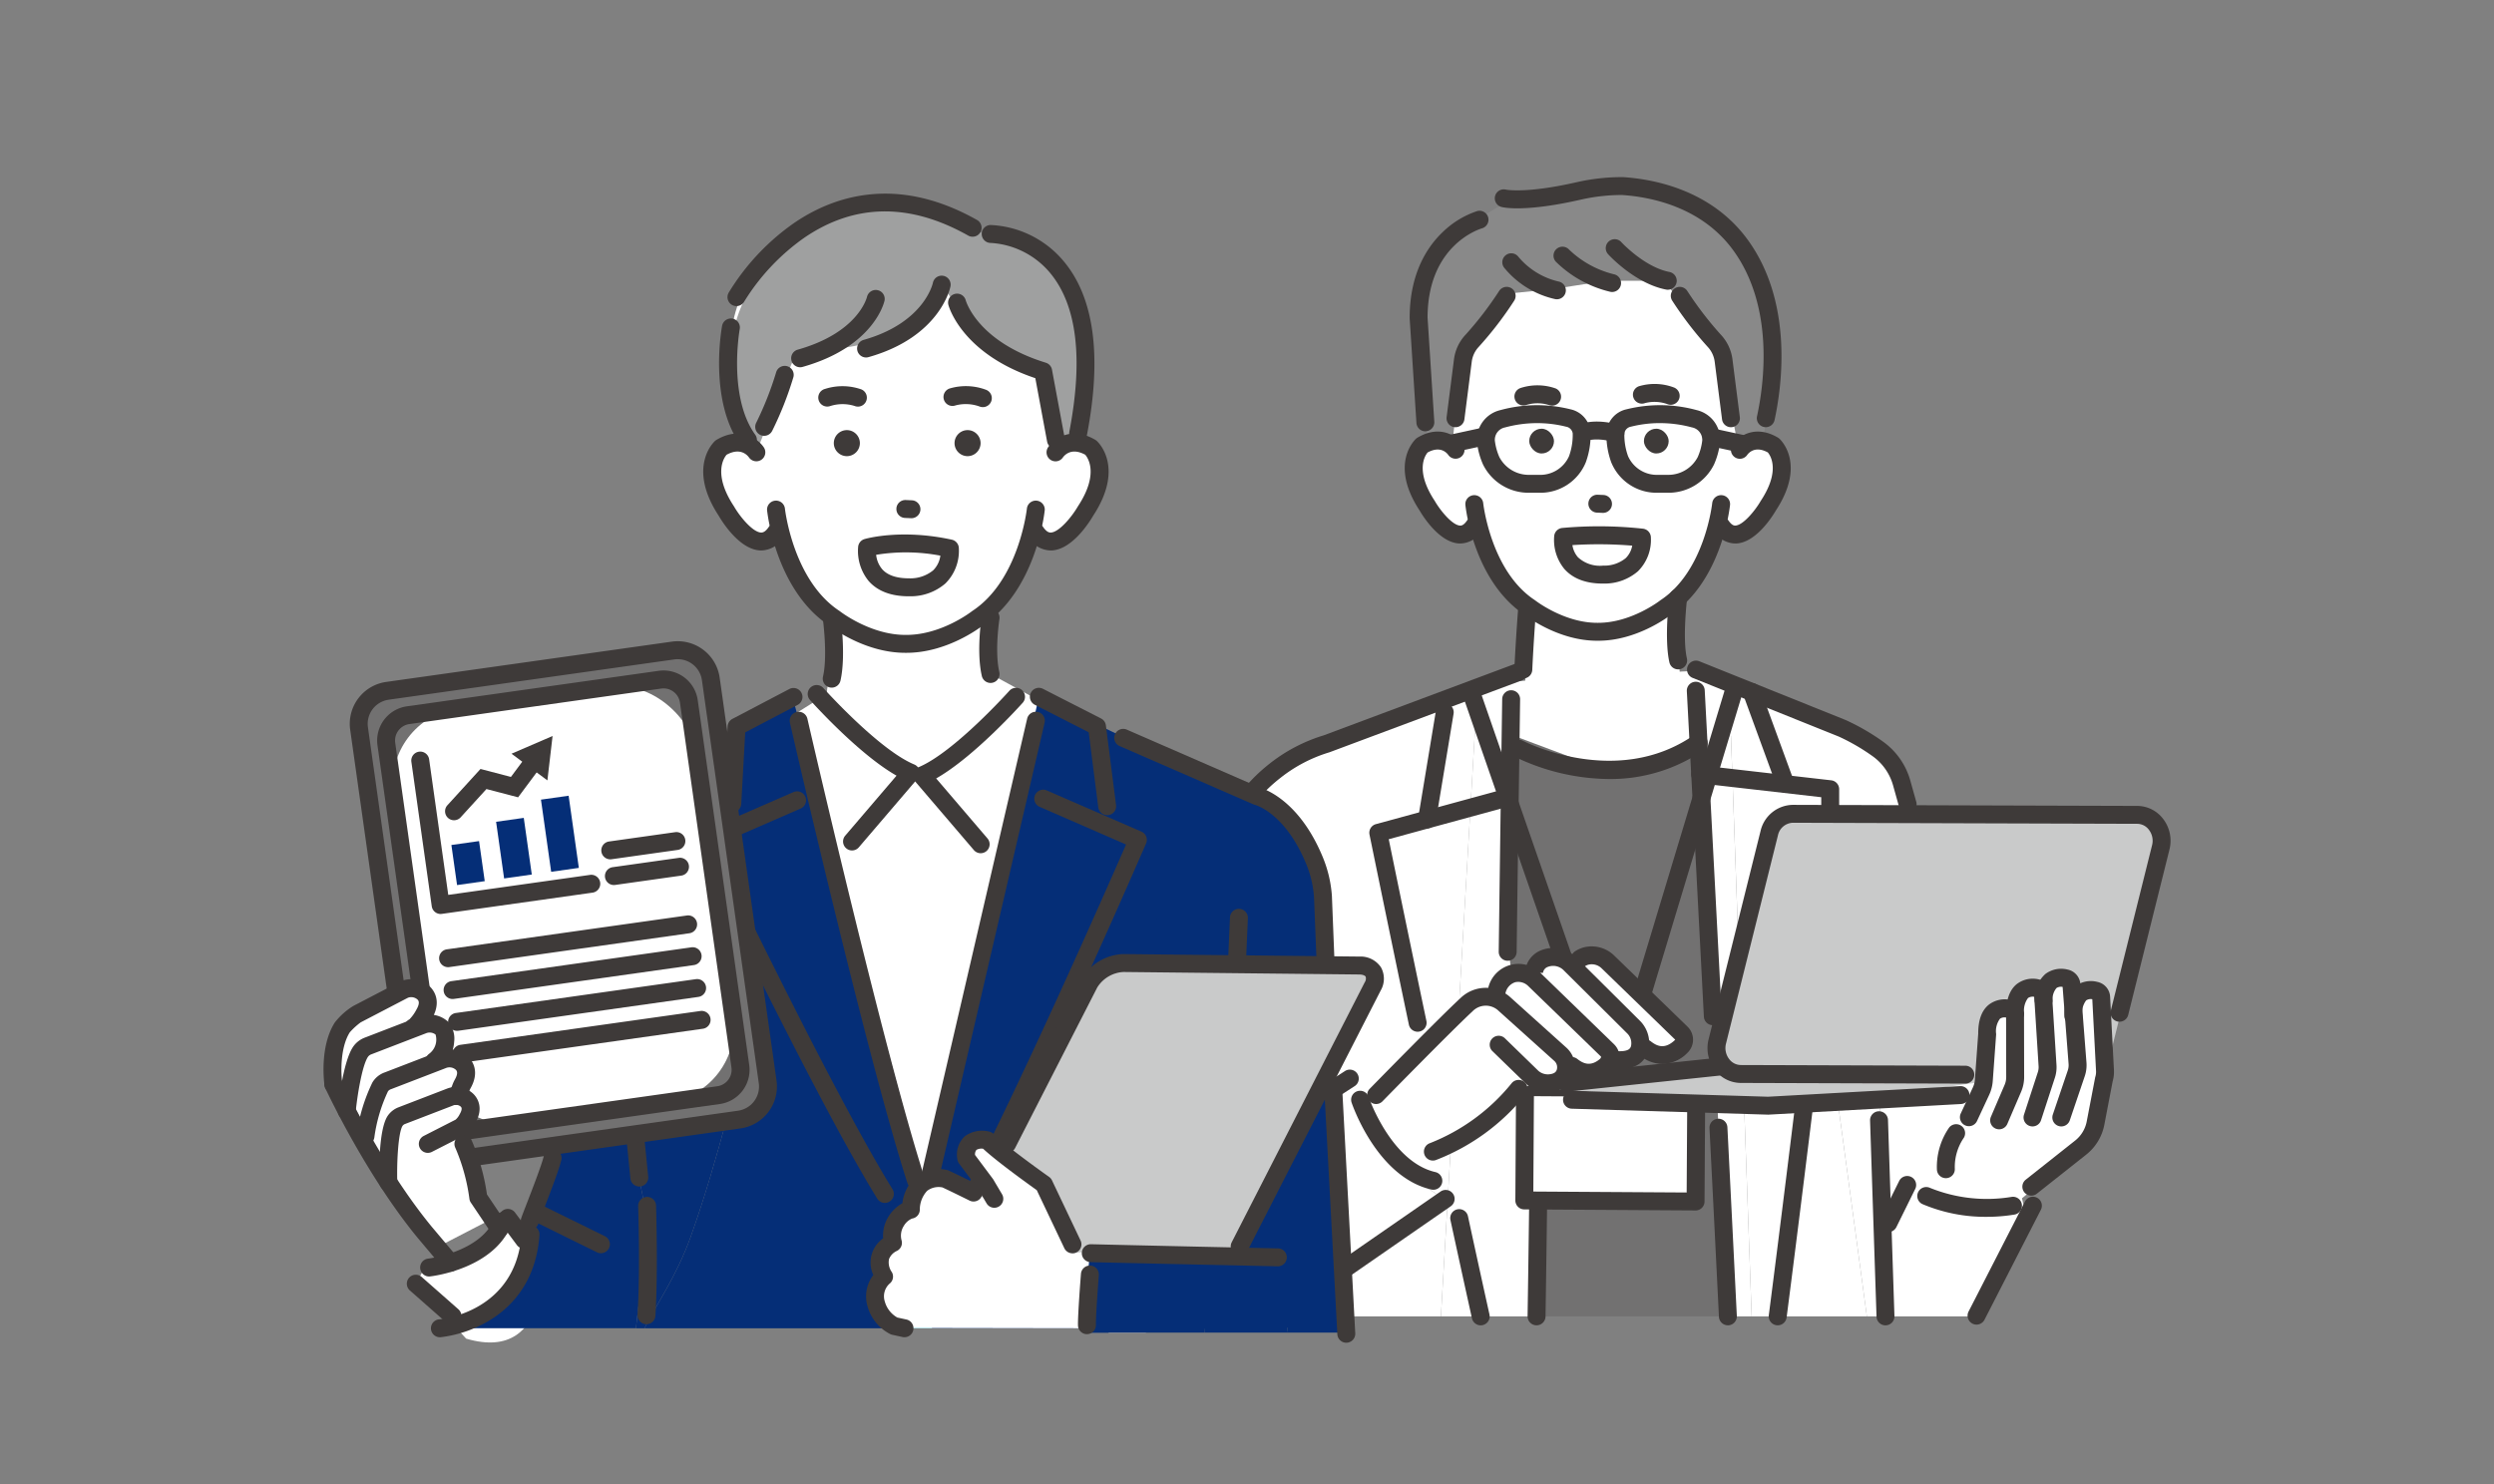 <svg xmlns="http://www.w3.org/2000/svg" xmlns:xlink="http://www.w3.org/1999/xlink" width="420" height="250" viewBox="0 0 420 250">
  <rect x="0" y="0" width="420" height="250" fill="#808080" stroke="none"/>
  <defs>
    <clipPath id="clip-path">
      <rect id="長方形_433" data-name="長方形 433" width="420" height="250" rx="8" transform="translate(220 3430)" fill="#c3c3c3"/>
    </clipPath>
  </defs>
  <g id="features_img01" transform="translate(-220 -3430)" clip-path="url(#clip-path)">
    <g id="グループ_957" data-name="グループ 957" transform="translate(410.853 3459.819)">
      <path id="パス_1742" data-name="パス 1742" d="M767.28,957.505l40.171-2.356v32.334l-38.933,2.99Z" transform="translate(-709.251 -872.19)" fill="#fff"/>
      <g id="グループ_954" data-name="グループ 954" transform="translate(1.125 82.959)">
        <path id="パス_1743" data-name="パス 1743" d="M672.208,1260.105l-10.115,6.707H672.42l-.021-2.763Z" transform="translate(-640.462 -1157.842)" fill="none"/>
        <path id="パス_1744" data-name="パス 1744" d="M784.53,1039.03l3.037,11.582-1.3,35.015h31.873l-4.785-96.435-16.341,4.23-15.782-5.915C780.23,1001.011,779.281,1026.1,784.53,1039.03Z" transform="translate(-719.127 -976.656)" fill="#727171"/>
        <path id="パス_1745" data-name="パス 1745" d="M706.579,1047.72l-19.747,13.095.191,3.945.021,2.763h18.722L711.588,967.3l5.6,2.1c.409-5.54.826-9.135.826-9.135l-27.589,8.21-6.327,35.923,1.275,26.282,5.052-3.22S697.5,1043.713,706.579,1047.72Z" transform="translate(-655.086 -958.551)" fill="#fff"/>
        <path id="パス_1746" data-name="パス 1746" d="M748.721,1081.469h16.454l1.3-35.015-3.037-11.582c-5.249-12.932-4.3-38.019-3.3-51.523l-5.6-2.1Z" transform="translate(-698.04 -972.498)" fill="#fff"/>
        <path id="パス_1747" data-name="パス 1747" d="M886.12,1064.12h19.4l-6.172-45.568,9.21-3.113,3.832-35.982s-1.209-10.2-8.057-13.085l-27.622-11.223.622,12.536,5.3-1.371Z" transform="translate(-783.11 -955.149)" fill="#fff"/>
        <path id="パス_1748" data-name="パス 1748" d="M887.353,1086.25l-3.491-97.806-5.3,1.371,4.785,96.435Z" transform="translate(-784.343 -977.279)" fill="#fff"/>
        <path id="パス_1749" data-name="パス 1749" d="M969.967,1173.368H984.58l8.99-16.561-8.553-37.292-15.3,5.171-.991,9.3Z" transform="translate(-844.271 -1064.397)" fill="#fff"/>
        <path id="パス_1750" data-name="パス 1750" d="M950.389,1183.618h3.286l-1.239-39.38.991-9.3-9.21,3.114Z" transform="translate(-827.979 -1074.647)" fill="#fff"/>
        <path id="パス_1751" data-name="パス 1751" d="M619.219,1207.089l10.115-6.707-1.462-30.132-28.11,17.914s0-1.667-1.79,6.554q-.111.51-.188,1c-1.074,6.805,2.558,10.663,3.3,11.372Z" transform="translate(-597.588 -1098.118)" fill="#fff"/>
        <path id="パス_1752" data-name="パス 1752" d="M709.106,1180.905c-9.078-4.006-16.157-20.257-16.157-20.257l-5.052,3.219L689.359,1194Z" transform="translate(-657.613 -1091.736)" fill="#fff"/>
      </g>
      <path id="パス_1753" data-name="パス 1753" d="M796.476,778.783c-2.729-3.45-7.551-1.751-7.551-1.751l-.646-17.425-12.895-14.3-24.847.491-10.2,13.808.065,18.417s-2.351-2.946-5.081.5c0,0-4.742,7.095,5.454,14.148,0,0,2.794-.665,3.478-1.87,0,0,4.911,18.743,20.056,17.922,18.123.914,20.271-17.611,20.271-17.611.684,1.206,3.265,1.56,3.265,1.56C797.441,792.942,796.476,778.783,796.476,778.783Z" transform="translate(-687.277 -732.717)" fill="#fff"/>
      <path id="パス_1754" data-name="パス 1754" d="M753.26,713.987l-7.377,4.345s-9.451,5.071-8.009,19.1l1.259,17.3,4.167.839,1.59-15s6.517-7.38,8.37-10.744l6.877-.684,9.1-1.42h9.633l9.294,11.053,3.094,15.783,4.382.169s4.988-27.109-4.516-33.973c0,0-8.341-11.053-20.882-9Z" transform="translate(-689.606 -710.247)" fill="#898989"/>
      <path id="パス_1755" data-name="パス 1755" d="M790.084,899.412c.318.131,1.983,11.63,0,20.7l13.33,7.788,14.573-1.015s-3.452-15.6-1.8-29.813Z" transform="translate(-724.408 -833.588)" fill="#fff"/>
      <path id="パス_1756" data-name="パス 1756" d="M783.371,891.98h-.224c-6.319,0-11.56-3.878-12.187-4.36-8.575-5.688-9.93-18.035-9.984-18.559a1.509,1.509,0,0,1,3-.307c.012.113,1.28,11.5,8.691,16.379.036.024.072.049.106.076s4.848,3.753,10.394,3.753h.179c5.568,0,10.369-3.717,10.417-3.755s.069-.052.1-.075c7.435-4.894,8.679-16.264,8.691-16.379a1.509,1.509,0,0,1,3,.307c-.054.524-1.409,12.871-9.984,18.559C794.951,888.1,789.71,891.98,783.371,891.98Z" transform="translate(-705.056 -813.865)" fill="#3e3a39"/>
      <path id="パス_1757" data-name="パス 1757" d="M851.506,815.239a1.507,1.507,0,0,1-.481-.079,6.392,6.392,0,0,0-3.846-.206,1.509,1.509,0,1,1-1.049-2.83,9.219,9.219,0,0,1,5.856.176,1.509,1.509,0,0,1-.481,2.94Z" transform="translate(-761.005 -776.872)" fill="#3e3a39"/>
      <path id="パス_1758" data-name="パス 1758" d="M791.947,815.856a1.5,1.5,0,0,1-.572-.113,6.407,6.407,0,0,0-3.865.03,1.509,1.509,0,0,1-.835-2.9,9.215,9.215,0,0,1,5.858.083,1.509,1.509,0,0,1-.587,2.9Z" transform="translate(-721.417 -777.345)" fill="#3e3a39"/>
      <path id="パス_1759" data-name="パス 1759" d="M813.964,892.874c-.093,0-.164,0-.21,0h-.018c-2.849,0-5.025-.825-6.47-2.453a7.679,7.679,0,0,1-1.713-5.6,1.509,1.509,0,0,1,1.333-1.315,68.864,68.864,0,0,1,13.6.121,1.509,1.509,0,0,1,1.344,1.5,7.438,7.438,0,0,1-2.177,5.672A8.587,8.587,0,0,1,813.964,892.874Zm-.18-3.022c.029,0,.059,0,.088,0a5.674,5.674,0,0,0,3.722-1.266,3.9,3.9,0,0,0,1.094-2.1,69.264,69.264,0,0,0-10.076-.092,4.037,4.037,0,0,0,.929,2.04,5.43,5.43,0,0,0,4.2,1.419Z" transform="translate(-734.667 -824.388)" fill="#3e3a39"/>
      <rect id="長方形_424" data-name="長方形 424" width="4.17" height="4.17" rx="2.085" transform="translate(85.99 42.4)" fill="#3e3a39"/>
      <rect id="長方形_425" data-name="長方形 425" width="4.17" height="4.17" rx="2.085" transform="translate(66.676 42.4)" fill="#3e3a39"/>
      <path id="パス_1760" data-name="パス 1760" d="M825.185,870.4h-.065l-.967-.042a1.509,1.509,0,0,1,.129-3.015l.967.042a1.509,1.509,0,0,1-.064,3.017Z" transform="translate(-746.092 -813.824)" fill="#3e3a39"/>
      <path id="パス_1761" data-name="パス 1761" d="M888.834,854.477a4.287,4.287,0,0,1-3.589-2.126,1.509,1.509,0,0,1,2.485-1.713c.581.842,1,.825,1.138.82,1.3-.051,3.307-2.488,4.255-4.12.014-.024.03-.049.045-.073,3.322-5.052,1.608-7.605,1.168-8.128-2.1-1.146-3.182.021-3.467.416a1.5,1.5,0,0,1-2.09.394,1.519,1.519,0,0,1-.4-2.1c.958-1.414,3.793-3.486,7.659-1.206a1.529,1.529,0,0,1,.241.177c.189.17,4.562,4.237-.57,12.074-.581,1-3.362,5.453-6.724,5.587C888.939,854.476,888.887,854.477,888.834,854.477Z" transform="translate(-787.481 -792.744)" fill="#3e3a39"/>
      <path id="パス_1762" data-name="パス 1762" d="M787.1,932.779l-.072,0a1.509,1.509,0,0,1-1.437-1.578c.245-5.233.662-10.534.666-10.587a1.509,1.509,0,1,1,3.009.238c0,.052-.418,5.307-.66,10.49A1.51,1.51,0,0,1,787.1,932.779Z" transform="translate(-721.418 -848.311)" fill="#3e3a39"/>
      <path id="パス_1763" data-name="パス 1763" d="M864.119,928.15a1.509,1.509,0,0,1-1.469-1.169c-.895-3.866-.063-10.8-.028-11.095a1.509,1.509,0,0,1,3,.365c-.008.067-.8,6.7-.028,10.05a1.509,1.509,0,0,1-1.13,1.81A1.537,1.537,0,0,1,864.119,928.15Z" transform="translate(-772.365 -845.211)" fill="#3e3a39"/>
      <path id="パス_1764" data-name="パス 1764" d="M739.91,854.477q-.079,0-.156,0c-3.361-.135-6.142-4.588-6.723-5.587-5.132-7.837-.759-11.9-.57-12.074a1.521,1.521,0,0,1,.241-.177c3.868-2.281,6.7-.209,7.659,1.206a1.509,1.509,0,0,1-2.488,1.708c-.289-.4-1.369-1.558-3.471-.409-.408.481-2.173,3.034,1.174,8.124.016.024.031.049.046.074.946,1.63,2.954,4.068,4.254,4.119.139.005.557.021,1.137-.82a1.509,1.509,0,1,1,2.485,1.713A4.287,4.287,0,0,1,739.91,854.477Z" transform="translate(-684.835 -792.743)" fill="#3e3a39"/>
      <path id="パス_1765" data-name="パス 1765" d="M641.663,983.965s-22.387,5.727-25.382,18.387l-12.208,60.328,15.406,12.119,20.4-15.066Z" transform="translate(-600.773 -891.343)" fill="#fff"/>
      <path id="パス_1766" data-name="パス 1766" d="M909.4,976.372a1.51,1.51,0,0,1-1.452-1.1l-1.011-3.613a9.028,9.028,0,0,0-3.4-4.867,34.336,34.336,0,0,0-5.76-3.345l-24.619-9.887a1.509,1.509,0,0,1,1.124-2.8l24.652,9.9.066.028a37.346,37.346,0,0,1,6.3,3.657,12.057,12.057,0,0,1,4.539,6.5l1.011,3.613a1.511,1.511,0,0,1-1.454,1.916Z" transform="translate(-778.994 -869.198)" fill="#3e3a39"/>
      <path id="パス_1767" data-name="パス 1767" d="M777.179,837.126h-1.513a8.53,8.53,0,0,1-7.886-4.764,12.753,12.753,0,0,1-1.006-3.667,5.117,5.117,0,0,1,3.947-5.491,23.332,23.332,0,0,1,11.786-.134,4.3,4.3,0,0,1,3.392,3.984,13.546,13.546,0,0,1-.8,4.928A8.241,8.241,0,0,1,777.179,837.126ZM776.9,825.4a20.607,20.607,0,0,0-5.388.721,2.135,2.135,0,0,0-1.74,2.2h0a9.742,9.742,0,0,0,.762,2.8,5.59,5.59,0,0,0,5.137,2.99h1.513a5.3,5.3,0,0,0,5.083-3.142,10.535,10.535,0,0,0,.62-3.833A1.345,1.345,0,0,0,781.767,826,19.958,19.958,0,0,0,776.9,825.4Z" transform="translate(-708.889 -783.943)" fill="#3e3a39"/>
      <path id="パス_1768" data-name="パス 1768" d="M842.074,837.126h-1.513a8.24,8.24,0,0,1-7.925-5.145,13.534,13.534,0,0,1-.8-4.928,4.3,4.3,0,0,1,3.392-3.984,23.333,23.333,0,0,1,11.787.134,5.116,5.116,0,0,1,3.947,5.491,12.744,12.744,0,0,1-1.006,3.667A8.529,8.529,0,0,1,842.074,837.126Zm-1.23-11.729a19.961,19.961,0,0,0-4.872.6,1.345,1.345,0,0,0-1.115,1.138,10.537,10.537,0,0,0,.621,3.833,5.3,5.3,0,0,0,5.083,3.142h1.513a5.59,5.59,0,0,0,5.137-2.991,9.748,9.748,0,0,0,.762-2.8h0a2.136,2.136,0,0,0-1.74-2.2A20.6,20.6,0,0,0,840.845,825.4Z" transform="translate(-752.159 -783.943)" fill="#3e3a39"/>
      <path id="パス_1769" data-name="パス 1769" d="M823.705,834.07a1.5,1.5,0,0,1-.393-.052c-3.028-.814-4.571-.13-4.636-.1l-.662-1.356-.69-1.342c.253-.13,2.59-1.239,6.771-.115a1.509,1.509,0,0,1-.391,2.966Z" transform="translate(-742.514 -789.411)" fill="#3e3a39"/>
      <path id="パス_1770" data-name="パス 1770" d="M751.358,837.877a1.509,1.509,0,0,1-.318-2.984l5.166-1.12a1.509,1.509,0,0,1,.64,2.95l-5.166,1.12A1.523,1.523,0,0,1,751.358,837.877Z" transform="translate(-697.666 -791.493)" fill="#3e3a39"/>
      <path id="パス_1771" data-name="パス 1771" d="M886.784,838.114a1.5,1.5,0,0,1-.321-.035l-5.166-1.12a1.509,1.509,0,0,1,.639-2.949l5.166,1.119a1.509,1.509,0,0,1-.318,2.984Z" transform="translate(-784.243 -791.651)" fill="#3e3a39"/>
      <path id="パス_1772" data-name="パス 1772" d="M788.745,753.83a1.515,1.515,0,0,1-.292-.029,15.41,15.41,0,0,1-8.592-5.295,1.509,1.509,0,0,1,2.4-1.83,12.515,12.515,0,0,0,6.771,4.163,1.509,1.509,0,0,1-.288,2.99Z" transform="translate(-717.409 -733.233)" fill="#3e3a39"/>
      <path id="パス_1773" data-name="パス 1773" d="M815.094,750.358a1.519,1.519,0,0,1-.292-.028,19.45,19.45,0,0,1-9.17-5.061,1.509,1.509,0,0,1,2.167-2.1,16.594,16.594,0,0,0,7.583,4.2,1.509,1.509,0,0,1-.288,2.99Z" transform="translate(-734.46 -730.99)" fill="#3e3a39"/>
      <path id="パス_1774" data-name="パス 1774" d="M841.92,747.49a1.515,1.515,0,0,1-.291-.029c-5.233-1.024-9.589-5.77-9.772-5.972a1.509,1.509,0,0,1,2.234-2.029h0c.038.042,3.878,4.21,8.117,5.039a1.509,1.509,0,0,1-.288,2.99Z" transform="translate(-751.913 -728.501)" fill="#3e3a39"/>
      <path id="パス_1775" data-name="パス 1775" d="M753.049,786.59a1.566,1.566,0,0,1-.193-.012,1.509,1.509,0,0,1-1.306-1.688l1.237-9.7a7.436,7.436,0,0,1,2-4.227,58.193,58.193,0,0,0,5.606-7.317,1.509,1.509,0,0,1,2.542,1.627,60.35,60.35,0,0,1-5.965,7.773,4.5,4.5,0,0,0-1.189,2.525l-1.237,9.7A1.509,1.509,0,0,1,753.049,786.59Z" transform="translate(-698.787 -744.446)" fill="#3e3a39"/>
      <path id="パス_1776" data-name="パス 1776" d="M874.288,786.589a1.509,1.509,0,0,1-1.495-1.318l-1.237-9.7a4.5,4.5,0,0,0-1.189-2.524,60.357,60.357,0,0,1-5.965-7.773,1.509,1.509,0,0,1,2.542-1.628,58.336,58.336,0,0,0,5.606,7.317,7.433,7.433,0,0,1,2,4.226l1.237,9.7a1.509,1.509,0,0,1-1.306,1.688A1.559,1.559,0,0,1,874.288,786.589Z" transform="translate(-773.646 -744.445)" fill="#3e3a39"/>
      <path id="パス_1777" data-name="パス 1777" d="M821.416,749.9a1.51,1.51,0,0,1-1.476-1.831c1.131-5.2,3.005-18.32-4-27.958-5.374-7.389-14.038-9.012-18.725-9.321a31.477,31.477,0,0,0-6.932.777c-9.331,2.134-12.971,1.341-13.356,1.244a1.509,1.509,0,0,1,.724-2.93c.1.021,3.443.69,11.959-1.256a34.3,34.3,0,0,1,7.8-.846c5.214.344,14.87,2.174,20.967,10.557,7.728,10.627,5.73,24.783,4.513,30.376A1.51,1.51,0,0,1,821.416,749.9Z" transform="translate(-714.903 -707.76)" fill="#3e3a39"/>
      <path id="パス_1778" data-name="パス 1778" d="M735.648,761.874a1.509,1.509,0,0,1-1.5-1.412l-1.137-17.608c0-.033,0-.065,0-.1,0-7.59,3.047-12.061,5.6-14.476a15.216,15.216,0,0,1,5.761-3.5,1.509,1.509,0,0,1,.818,2.905c-.392.114-9.142,2.8-9.165,15.021l1.133,17.559a1.509,1.509,0,0,1-1.408,1.6C735.714,761.873,735.681,761.874,735.648,761.874Z" transform="translate(-686.469 -719.038)" fill="#3e3a39"/>
      <path id="パス_1779" data-name="パス 1779" d="M779.253,1011.146h-.02a1.509,1.509,0,0,1-1.489-1.529c.332-25.267.582-42.383.585-42.553a1.509,1.509,0,0,1,1.509-1.487h.022a1.509,1.509,0,0,1,1.487,1.531c0,.17-.253,17.284-.584,42.548A1.509,1.509,0,0,1,779.253,1011.146Z" transform="translate(-716.206 -879.121)" fill="#3e3a39"/>
      <path id="パス_1780" data-name="パス 1780" d="M738.743,993.275a1.534,1.534,0,0,1-.248-.02,1.509,1.509,0,0,1-1.242-1.735l2.981-18.031a1.509,1.509,0,1,1,2.977.493l-2.982,18.031A1.509,1.509,0,0,1,738.743,993.275Z" transform="translate(-689.279 -883.54)" fill="#3e3a39"/>
      <path id="パス_1781" data-name="パス 1781" d="M758.524,1245.8a1.51,1.51,0,0,1-1.472-1.183c-1.136-5.123-2.356-10.7-3.625-16.563a1.509,1.509,0,0,1,2.95-.639c1.268,5.862,2.487,11.43,3.622,16.548a1.511,1.511,0,0,1-1.475,1.836Z" transform="translate(-700.02 -1052.361)" fill="#3e3a39"/>
      <path id="パス_1782" data-name="パス 1782" d="M720.894,1056.782a1.509,1.509,0,0,1-1.475-1.2c-3.8-18.145-6.6-31.879-6.63-32.015a1.509,1.509,0,0,1,1.082-1.757l20.182-5.508a1.509,1.509,0,0,1,.795,2.912l-18.818,5.135c.8,3.925,3.237,15.8,6.343,30.614a1.51,1.51,0,0,1-1.479,1.819Z" transform="translate(-673.013 -912.801)" fill="#3e3a39"/>
      <path id="パス_1783" data-name="パス 1783" d="M793.744,1209.828h-.024a1.509,1.509,0,0,1-1.485-1.532c.293-18.72.44-34.534.441-34.692a1.509,1.509,0,0,1,1.509-1.5h.014a1.509,1.509,0,0,1,1.5,1.523c0,.158-.148,15.982-.442,34.712A1.509,1.509,0,0,1,793.744,1209.828Z" transform="translate(-725.837 -1016.394)" fill="#3e3a39"/>
      <path id="パス_1784" data-name="パス 1784" d="M681.937,1111.122a1.508,1.508,0,0,1-1.507-1.457l-.834-24.24a1.509,1.509,0,1,1,3.016-.1l.834,24.24a1.509,1.509,0,0,1-1.456,1.56Z" transform="translate(-650.97 -957.742)" fill="#3e3a39"/>
      <path id="パス_1785" data-name="パス 1785" d="M886.685,1215.59a1.508,1.508,0,0,1-1.506-1.435c-.465-9.465-1-20.162-1.59-31.793a1.509,1.509,0,0,1,3.014-.153c.59,11.632,1.125,22.331,1.589,31.8a1.509,1.509,0,0,1-1.433,1.581Z" transform="translate(-786.556 -1022.156)" fill="#3e3a39"/>
      <path id="パス_1786" data-name="パス 1786" d="M876.588,1019.159a1.509,1.509,0,0,1-1.506-1.431c-1.369-26.509-2.855-54.551-2.871-54.831a1.509,1.509,0,0,1,3.014-.16c.015.28,1.5,28.324,2.87,54.836a1.509,1.509,0,0,1-1.429,1.585Z" transform="translate(-778.994 -876.283)" fill="#3e3a39"/>
      <path id="パス_1787" data-name="パス 1787" d="M966.824,1213.135a1.509,1.509,0,0,1-1.507-1.459c-.6-18.042-1.087-33.042-1.087-33.042a1.509,1.509,0,0,1,3.017-.1s.491,15,1.087,33.041a1.509,1.509,0,0,1-1.458,1.558Z" transform="translate(-840.155 -1019.696)" fill="#3e3a39"/>
      <path id="パス_1788" data-name="パス 1788" d="M907.273,979.832a1.51,1.51,0,0,1-1.418-.991l-5.439-14.874a1.509,1.509,0,0,1,2.835-1.037L908.69,977.8a1.511,1.511,0,0,1-1.417,2.028Z" transform="translate(-797.681 -876.703)" fill="#3e3a39"/>
      <path id="パス_1789" data-name="パス 1789" d="M897.833,1013a1.509,1.509,0,0,1-1.509-1.509v-2.811l-20.555-2.354a1.509,1.509,0,1,1,.343-3l21.892,2.508a1.509,1.509,0,0,1,1.337,1.5v4.157A1.509,1.509,0,0,1,897.833,1013Z" transform="translate(-780.471 -904.206)" fill="#3e3a39"/>
      <path id="パス_1790" data-name="パス 1790" d="M914.856,1208.376a1.559,1.559,0,0,1-.2-.013,1.509,1.509,0,0,1-1.3-1.69c2.094-16.21,4.415-35.234,4.439-35.424a1.509,1.509,0,1,1,3,.365c-.023.191-2.346,19.224-4.441,35.445A1.509,1.509,0,0,1,914.856,1208.376Z" transform="translate(-806.335 -1014.942)" fill="#3e3a39"/>
      <path id="パス_1791" data-name="パス 1791" d="M970.417,1219.031a1.509,1.509,0,0,1-1.352-2.178l3.174-6.427a1.509,1.509,0,0,1,2.707,1.337l-3.174,6.427A1.509,1.509,0,0,1,970.417,1219.031Z" transform="translate(-843.266 -1041.304)" fill="#3e3a39"/>
      <path id="パス_1792" data-name="パス 1792" d="M799.961,995.094a37,37,0,0,1-15.937-3.783,1.509,1.509,0,0,1,1.416-2.666c.215.113,15.711,8.085,28.742-.892a1.509,1.509,0,1,1,1.712,2.485A27.605,27.605,0,0,1,799.961,995.094Z" transform="translate(-719.848 -893.684)" fill="#3e3a39"/>
      <g id="グループ_956" data-name="グループ 956" transform="translate(55.386 84.46)">
        <rect id="長方形_426" data-name="長方形 426" width="6.072" height="9.558" rx="3.036" transform="translate(22.122 64.644) rotate(2.383)" fill="#3e3a39"/>
        <path id="パス_1793" data-name="パス 1793" d="M783.661,1030.771a1.51,1.51,0,0,1-1.426-1.015l-22.754-65.638a1.509,1.509,0,1,1,2.852-.989l22.754,65.637a1.511,1.511,0,0,1-1.426,2Z" transform="translate(-759.398 -961.28)" fill="#3e3a39"/>
        <path id="パス_1794" data-name="パス 1794" d="M833.962,1028.615a1.509,1.509,0,0,1-1.445-1.946l19.92-65.971a1.509,1.509,0,1,1,2.889.872l-19.92,65.972A1.509,1.509,0,0,1,833.962,1028.615Z" transform="translate(-807.954 -959.625)" fill="#3e3a39"/>
        <g id="グループ_955" data-name="グループ 955" transform="translate(8.952 67.346)">
          <rect id="長方形_427" data-name="長方形 427" width="28.841" height="19.083" transform="translate(1.627 1.509) rotate(0.354)" fill="#fff"/>
          <path id="パス_1795" data-name="パス 1795" d="M816.443,1182.736h-.009l-28.84-.178a1.51,1.51,0,0,1-1.5-1.518l.118-19.083a1.509,1.509,0,0,1,1.509-1.5h.009l28.84.178a1.509,1.509,0,0,1,1.5,1.519l-.118,19.083a1.509,1.509,0,0,1-1.509,1.5Zm-27.322-3.187,25.823.16.1-16.065-25.822-.16Z" transform="translate(-786.093 -1160.456)" fill="#3e3a39"/>
        </g>
      </g>
      <path id="パス_1796" data-name="パス 1796" d="M711.067,1124.176l17.717-18.382s2.621-1.5,4.271-.763c0,0,.189-4.612,4.757-4.012,0,0,2.581-4.006,8.45-2.019,0,0,1.987-2.46,5.418-.553l13.455,13.007s.463,4.426-6.27,2.8a5.659,5.659,0,0,1-5.482,1.452,5.839,5.839,0,0,1-6.94,1.259s-1.219,3.9-6.434,2.266l-3.632,1.82s-9.54,11.446-20.127,12.169Z" transform="translate(-671.888 -966.953)" fill="#fff"/>
      <path id="パス_1797" data-name="パス 1797" d="M713.179,1134.627a1.509,1.509,0,0,1-1.079-2.564c.479-.49,11.769-12.035,15.263-15.255a6.146,6.146,0,0,1,8.3-.273l9.515,8.559a4.462,4.462,0,0,1,1.242,4.869,4.23,4.23,0,0,1-4,2.678,5.412,5.412,0,0,1-3.9-1.333c-.023-.02-.044-.039-.066-.06l-5.641-5.484a1.509,1.509,0,1,1,2.1-2.164l5.605,5.449a2.444,2.444,0,0,0,1.7.58c1.117-.072,1.3-.545,1.376-.748a1.431,1.431,0,0,0-.443-1.543l-9.515-8.559a3.11,3.11,0,0,0-4.237.248c-3.436,3.168-15.033,15.027-15.15,15.146A1.5,1.5,0,0,1,713.179,1134.627Z" transform="translate(-672.289 -978.471)" fill="#3e3a39"/>
      <path id="パス_1798" data-name="パス 1798" d="M789.19,1122.875a6.136,6.136,0,0,1-3.807-1.438,1.509,1.509,0,0,1,1.87-2.369c.981.774,2.331,1.445,4.075-.246a.041.041,0,0,0,.014-.033.042.042,0,0,0-.015-.034L779,1106.8a2.393,2.393,0,0,0-2.207-.661,2.449,2.449,0,0,0-1.656,1.936,1.5,1.5,0,0,1-1.7,1.277,1.516,1.516,0,0,1-1.284-1.712,5.239,5.239,0,0,1,8.951-3.007l12.33,11.957a3.063,3.063,0,0,1,0,4.4A6.081,6.081,0,0,1,789.19,1122.875Z" transform="translate(-712.477 -970.501)" fill="#3e3a39"/>
      <path id="パス_1799" data-name="パス 1799" d="M806.972,1115.429a11.822,11.822,0,0,1-2-.188,1.509,1.509,0,1,1,.513-2.974c1.957.338,2.721-.016,2.958-.184a.975.975,0,0,0,.393-.711,2.314,2.314,0,0,0-.706-2L797.5,1098.807a2.5,2.5,0,0,0-2.678-.614,1.233,1.233,0,0,0-.842,1.052v-.04l-3.018.012a4.243,4.243,0,0,1,2.695-3.809,5.476,5.476,0,0,1,5.97,1.257l10.632,10.567a5.332,5.332,0,0,1,1.554,4.641,4,4,0,0,1-1.624,2.673A5.415,5.415,0,0,1,806.972,1115.429Z" transform="translate(-724.99 -965.146)" fill="#3e3a39"/>
      <path id="パス_1800" data-name="パス 1800" d="M717.475,1183.449a1.514,1.514,0,0,1-.339-.039c-9.1-2.093-13.257-14.133-13.429-14.645a1.509,1.509,0,0,1,2.86-.964c.039.116,3.794,10.955,11.245,12.668a1.509,1.509,0,0,1-.336,2.98Z" transform="translate(-666.944 -1012.849)" fill="#3e3a39"/>
      <path id="パス_1801" data-name="パス 1801" d="M598.988,1063.618a1.5,1.5,0,0,1-1.121-.5c-4.726-5.236-3.892-9.882-2.737-16.313.3-1.663.636-3.548.906-5.608,0-.031.009-.06.015-.091l10.119-52.352a29.3,29.3,0,0,1,11.062-19.911,27.645,27.645,0,0,1,9.055-4.73l32.3-12.078a1.509,1.509,0,0,1,1.057,2.827l-32.374,12.1a1.534,1.534,0,0,1-.162.05,24.8,24.8,0,0,0-8.132,4.291c-5.523,4.32-8.828,10.338-9.822,17.886,0,.03-.009.06-.015.089l-10.118,52.351c-.278,2.113-.62,4.02-.922,5.7-1.113,6.2-1.726,9.62,2.008,13.758a1.509,1.509,0,0,1-1.12,2.52Z" transform="translate(-594.233 -870.057)" fill="#3e3a39"/>
      <path id="パス_1802" data-name="パス 1802" d="M660.252,1239.377a1.509,1.509,0,0,1-.607-2.891c.953-.419,1.924-.9,2.888-1.429l26.336-18.233a1.509,1.509,0,0,1,1.718,2.481l-26.4,18.277a1.485,1.485,0,0,1-.129.08c-1.064.588-2.141,1.122-3.2,1.587A1.5,1.5,0,0,1,660.252,1239.377Z" transform="translate(-637.11 -1045.937)" fill="#3e3a39"/>
      <path id="パス_1803" data-name="パス 1803" d="M741.689,1174.906a1.509,1.509,0,0,1-.492-2.935,33.416,33.416,0,0,0,13.734-10.066,1.509,1.509,0,1,1,2.385,1.85,35.885,35.885,0,0,1-15.135,11.069A1.5,1.5,0,0,1,741.689,1174.906Z" transform="translate(-691.239 -1009.224)" fill="#3e3a39"/>
      <path id="パス_1804" data-name="パス 1804" d="M829.393,1114.04a6.135,6.135,0,0,1-3.807-1.439,1.509,1.509,0,0,1,1.87-2.369c.98.774,2.33,1.446,4.076-.247a.042.042,0,0,0,.014-.033.044.044,0,0,0-.014-.033l-12.33-11.957a2.39,2.39,0,0,0-2.207-.661,2,2,0,0,0-.644.282,1.509,1.509,0,0,1-1.69-2.5,5.024,5.024,0,0,1,1.6-.71,5.427,5.427,0,0,1,5.04,1.422l12.33,11.957a3.063,3.063,0,0,1,0,4.4A6.084,6.084,0,0,1,829.393,1114.04Z" transform="translate(-740.3 -964.629)" fill="#3e3a39"/>
      <path id="パス_1805" data-name="パス 1805" d="M808.227,1153.263l36.8-6.443,39.953,4.378-38.916,5.611Z" transform="translate(-736.467 -999.586)" fill="#c9caca"/>
      <path id="パス_1806" data-name="パス 1806" d="M949.154,1074.285l-57.982-.177a4.321,4.321,0,0,1-3.961-5.49l8.749-35.088a4.16,4.16,0,0,1,3.984-3.25l57.982.177a4.321,4.321,0,0,1,3.961,5.49l-8.749,35.088A4.16,4.16,0,0,1,949.154,1074.285Z" transform="translate(-788.872 -922.126)" fill="#c9caca"/>
      <path id="パス_1807" data-name="パス 1807" d="M808.634,1155.9a1.509,1.509,0,0,1-.156-3.01l25.64-2.7a1.509,1.509,0,1,1,.316,3l-25.64,2.7A1.534,1.534,0,0,1,808.634,1155.9Z" transform="translate(-735.736 -1001.818)" fill="#3e3a39"/>
      <path id="パス_1808" data-name="パス 1808" d="M844.6,1169.234h-.046l-33.036-1a1.509,1.509,0,1,1,.092-3.017l32.972,1,32.35-1.786a1.509,1.509,0,0,1,.166,3.013l-32.414,1.789Z" transform="translate(-737.683 -1011.289)" fill="#3e3a39"/>
      <path id="パス_1809" data-name="パス 1809" d="M1014.7,1241.558a1.51,1.51,0,0,1-1.342-2.2l9.488-18.515a1.509,1.509,0,1,1,2.686,1.376l-9.488,18.514A1.509,1.509,0,0,1,1014.7,1241.558Z" transform="translate(-872.696 -1048.242)" fill="#3e3a39"/>
      <path id="パス_1810" data-name="パス 1810" d="M1001.691,1147.3s-1.363-7.159,1.75-10.786l2.827-3.627,2.886-16.263a2.692,2.692,0,0,1,3.849-1.063s.9-5.13,4.241-3.495c0,0,3.146-4.449,5.821-.4l.817,1.5s2.109-2.991,3.8-.46l.822,13.661L1026.788,1137,1013,1148.384S1005.514,1150.168,1001.691,1147.3Z" transform="translate(-864.857 -975.093)" fill="#fff"/>
      <path id="パス_1811" data-name="パス 1811" d="M1042.221,1147.856a1.509,1.509,0,0,1-.938-2.692l8.313-6.584a5.407,5.407,0,0,0,1.954-3.222l1.413-7.372c.01-.051.022-.1.037-.151a2.885,2.885,0,0,0,.119-.985l-.631-12.081a1.385,1.385,0,0,0-1.038.2,3.522,3.522,0,0,0-.654,2.567,1.509,1.509,0,0,1-3.018.032c-.024-2.289.565-3.947,1.75-4.926a4.414,4.414,0,0,1,3.817-.791,2.691,2.691,0,0,1,2.144,2.5l.644,12.336a5.9,5.9,0,0,1-.219,1.932l-1.4,7.3a8.432,8.432,0,0,1-3.044,5.02l-8.313,6.583A1.5,1.5,0,0,1,1042.221,1147.856Z" transform="translate(-890.99 -976.265)" fill="#3e3a39"/>
      <path id="パス_1812" data-name="パス 1812" d="M1051.371,1132.076a1.51,1.51,0,0,1-1.429-1.994l2.517-7.426a2.788,2.788,0,0,0,.14-1.118l-1.006-12.964a1.436,1.436,0,0,0-1.027.187,2.924,2.924,0,0,0-.664,2.106,1.509,1.509,0,0,1-3.016-.125,5.536,5.536,0,0,1,1.819-4.357,4.449,4.449,0,0,1,3.74-.729,2.69,2.69,0,0,1,2.142,2.48l1.022,13.168a5.787,5.787,0,0,1-.291,2.321l-2.517,7.427A1.51,1.51,0,0,1,1051.371,1132.076Z" transform="translate(-895.093 -972.146)" fill="#3e3a39"/>
      <path id="パス_1813" data-name="パス 1813" d="M1037.03,1135.395a1.51,1.51,0,0,1-1.435-1.977l2.331-7.155a2.72,2.72,0,0,0,.129-1.019l-.739-11.678a1.39,1.39,0,0,0-1.041.2,3.527,3.527,0,0,0-.654,2.568,1.509,1.509,0,1,1-3.018.031c-.024-2.289.565-3.946,1.75-4.926a4.416,4.416,0,0,1,3.817-.791,2.69,2.69,0,0,1,2.144,2.5l.754,11.9a5.722,5.722,0,0,1-.271,2.146l-2.331,7.154A1.509,1.509,0,0,1,1037.03,1135.395Zm.271-22.068v0Z" transform="translate(-885.6 -975.465)" fill="#3e3a39"/>
      <path id="パス_1814" data-name="パス 1814" d="M1015.922,1142.784a1.51,1.51,0,0,1-1.386-2.1l2.311-5.391a3.279,3.279,0,0,0,.267-1.307l-.02-10.034a1.374,1.374,0,0,0-1.023.2,3.525,3.525,0,0,0-.654,2.567c0,.042,0,.083,0,.125l-.566,7.8a6.71,6.71,0,0,1-.619,2.371l-2.048,4.4a1.509,1.509,0,0,1-2.736-1.272l2.049-4.407a3.714,3.714,0,0,0,.343-1.313l.562-7.745c-.012-2.256.577-3.892,1.751-4.861a4.416,4.416,0,0,1,3.817-.791,2.691,2.691,0,0,1,2.144,2.5q0,.038,0,.076l.021,10.364a6.281,6.281,0,0,1-.511,2.5l-2.312,5.391A1.509,1.509,0,0,1,1015.922,1142.784Z" transform="translate(-870.114 -982.367)" fill="#3e3a39"/>
      <path id="パス_1815" data-name="パス 1815" d="M999.606,1220.126a27.124,27.124,0,0,1-10.887-2.16,1.509,1.509,0,0,1,1.3-2.723h0a25.489,25.489,0,0,0,13.742,1.526,1.509,1.509,0,1,1,.49,2.978A28.57,28.57,0,0,1,999.606,1220.126Z" transform="translate(-855.863 -1044.967)" fill="#3e3a39"/>
      <path id="パス_1816" data-name="パス 1816" d="M925.983,1070.1h0l-37.8-.115a5.506,5.506,0,0,1-4.339-2.163,6.033,6.033,0,0,1-1.082-5.2l8.749-35.088a5.667,5.667,0,0,1,5.436-4.394h.017l57.982.177a5.5,5.5,0,0,1,4.338,2.163,6.034,6.034,0,0,1,1.083,5.2l-6.95,27.871a1.509,1.509,0,0,1-2.928-.73l6.95-27.871a3.033,3.033,0,0,0-.535-2.617,2.474,2.474,0,0,0-1.967-1l-57.982-.177h-.007a2.66,2.66,0,0,0-2.508,2.106l-8.749,35.088a3.033,3.033,0,0,0,.535,2.617,2.474,2.474,0,0,0,1.966,1l37.8.115a1.509,1.509,0,0,1,0,3.018Z" transform="translate(-785.877 -917.379)" fill="#3e3a39"/>
      <path id="パス_1817" data-name="パス 1817" d="M999.293,1192.621a1.509,1.509,0,0,1-1.508-1.459,11.625,11.625,0,0,1,2.059-7.062,1.509,1.509,0,0,1,2.391,1.841,8.726,8.726,0,0,0-1.434,5.122,1.51,1.51,0,0,1-1.459,1.558Z" transform="translate(-862.455 -1023.975)" fill="#3e3a39"/>
      <path id="パス_1818" data-name="パス 1818" d="M623.79,1175.685a1.509,1.509,0,0,1-.821-2.777l25.547-16.518a1.509,1.509,0,0,1,1.639,2.535l-25.547,16.518A1.5,1.5,0,0,1,623.79,1175.685Z" transform="translate(-612.875 -1005.786)" fill="#3e3a39"/>
    </g>
    <g id="グループ_969" data-name="グループ 969" transform="translate(274.481 3462.621)">
      <path id="パス_1819" data-name="パス 1819" d="M1169.978,605.453,1161.5,596.2l1.528-2.728s11.525-2.538,13.437-7.842l1.912.254,4.416,4.4S1184.916,609.869,1169.978,605.453Z" transform="translate(-1145.96 -412.578)" fill="#fff"/>
      <path id="パス_1820" data-name="パス 1820" d="M1504.048,426.673l-4.542.447,1.513-46.047,1.367-41.758,5.41,2.636,3.726,2.242-2.5,96.591h-6.277Z" transform="translate(-1370.53 -248.925)" fill="#fff"/>
      <path id="パス_1821" data-name="パス 1821" d="M1336.054,281.53l-1.243,7.724-16.605,10.435,21.338,78.085,32.376-.7,6.679-82.356-16.189-8.836-1.679-12.729Z" transform="translate(-1250.075 -204.963)" fill="#fff"/>
      <g id="グループ_958" data-name="グループ 958" transform="translate(19.607 84.754)">
        <path id="パス_1822" data-name="パス 1822" d="M1258.109,415.088c-2.381,6.611-5.859,11.488-7.731,15.31H1291.7c-.641-9.473,5.389-19.025,5.389-19.025l.327-1.448-.327-4.921-21.593-80.225-38.2,19.5,9.445,47.185,20.1-5.888C1266.528,385.587,1262.895,401.8,1258.109,415.088Z" transform="translate(-1215.922 -324.021)" fill="#052e77"/>
        <path id="パス_1823" data-name="パス 1823" d="M1211.463,544.5l-4.21-21.03-9.381,2.748-7.286,18.071-.049,9.4a14.058,14.058,0,0,1-12.673,8.716h31.582Z" transform="translate(-1176.439 -456.035)" fill="#052e77"/>
        <path id="パス_1824" data-name="パス 1824" d="M1267.629,550.755h1.448c1.872-3.823,5.35-8.7,7.731-15.31,4.786-13.29,8.419-29.5,8.723-29.515l-20.1,5.888,4.21,21.03Z" transform="translate(-1234.621 -444.378)" fill="#052e77"/>
        <path id="パス_1825" data-name="パス 1825" d="M1466.022,428.9l-4.352-34.944.737-16.992,7.093-38.385-33.687-16.056-19.374,85.9L1417.8,428.9Z" transform="translate(-1334.948 -322.521)" fill="#052e77"/>
        <path id="パス_1826" data-name="パス 1826" d="M1399.313,598.967h7.074l-1.359-20.473-.326,1.448S1398.671,589.494,1399.313,598.967Z" transform="translate(-1323.538 -492.59)" fill="#52c4da"/>
        <path id="パス_1827" data-name="パス 1827" d="M1175.042,639.5h-1.426A11.581,11.581,0,0,0,1175.042,639.5Z" transform="translate(-1173.616 -533.121)" fill="#fff100" style="mix-blend-mode: multiply;isolation: isolate"/>
      </g>
      <g id="グループ_959" data-name="グループ 959" transform="translate(127.714 100.811)">
        <path id="パス_1828" data-name="パス 1828" d="M1559.9,448.385l-16.4-.16-.095-1.348-5.449-63.916,13.778-12.6s10.776,5.337,11.8,13.1l4.759,77.95h-9.974Z" transform="translate(-1523.796 -370.365)" fill="#052e77"/>
        <path id="パス_1829" data-name="パス 1829" d="M1496.689,615.178l-.94-13.381,19.711.192.929,13.189Z" transform="translate(-1495.749 -524.129)" fill="#052e77"/>
        <path id="パス_1830" data-name="パス 1830" d="M1569.306,615.558h-13.893l-.929-13.189,16.4.16Z" transform="translate(-1534.773 -524.509)" fill="#052e77"/>
      </g>
      <path id="パス_1831" data-name="パス 1831" d="M1527.934,349.412l-3.726-2.242,20.628,8.7-4.8,10.444,2.1,77.438-16.666,1Z" transform="translate(-1386.943 -254.143)" fill="#052e77"/>
      <path id="パス_1832" data-name="パス 1832" d="M1362.355,257.256c.334.138,2.025,20.887-2.917,28.656l19.769,8.419,12.927-14.7s-4.042-9.884-2.307-24.841Z" transform="translate(-1277.469 -192.768)" fill="#fff"/>
      <path id="パス_1833" data-name="パス 1833" d="M1322.1,114.689s-11.459-23.468,9.933-35.849c0,0,13.981-8.821,27.962,1.276,0,0,21.535.941,18.938,22.458l-4.084,14.276Z" transform="translate(-1250.625 -73.494)" fill="#fff"/>
      <path id="パス_1834" data-name="パス 1834" d="M1375.315,149.6c-2.873-3.632-6.864-1.291-6.864-1.291l.066-18.548-11.3-6.193h-27.871l-11.3,6.193.068,19.386s-3.683-3.632-6.556,0c0,0-3.783,8,6.948,15.422,0,0,2.941-.7,3.661-1.968,0,0,5.169,19.728,21.11,18.864,15.942.864,21.337-18.537,21.337-18.537.719,1.269,3.436,1.641,3.436,1.641C1379.758,157.224,1375.315,149.6,1375.315,149.6Z" transform="translate(-1245.233 -105.581)" fill="#fff"/>
      <path id="パス_1835" data-name="パス 1835" d="M1361.243,249.533h-.235c-6.636,0-12.138-4.078-12.784-4.575-9-5.966-10.42-18.929-10.476-19.479a1.51,1.51,0,0,1,3-.307c.012.119,1.35,12.142,9.182,17.3a1.306,1.306,0,0,1,.106.077c.049.039,5.122,3.968,10.989,3.968h.191c5.92,0,10.959-3.928,11.009-3.968q.052-.041.106-.077c7.857-5.171,9.17-17.176,9.183-17.3a1.51,1.51,0,0,1,3,.307c-.056.55-1.48,13.513-10.476,19.479C1373.4,245.455,1367.9,249.533,1361.243,249.533Z" transform="translate(-1263.053 -172.186)" fill="#3e3a39"/>
      <path id="パス_1836" data-name="パス 1836" d="M1432.93,170.149a1.509,1.509,0,0,1-.482-.079,6.8,6.8,0,0,0-4.116-.211,1.51,1.51,0,0,1-1.034-2.838,9.619,9.619,0,0,1,6.112.186,1.51,1.51,0,0,1-.481,2.942Z" transform="translate(-1321.897 -134.188)" fill="#3e3a39"/>
      <path id="パス_1837" data-name="パス 1837" d="M1370.249,170.081a1.513,1.513,0,0,1-.573-.113,6.811,6.811,0,0,0-4.119.03,1.51,1.51,0,1,1-.835-2.9,9.611,9.611,0,0,1,6.114.085,1.51,1.51,0,0,1-.587,2.9Z" transform="translate(-1280.253 -134.208)" fill="#3e3a39"/>
      <path id="パス_1838" data-name="パス 1838" d="M1434.038,193.052h0a2.2,2.2,0,0,1-2.194-2.194h0a2.2,2.2,0,0,1,2.194-2.194h0a2.2,2.2,0,0,1,2.194,2.194h0A2.2,2.2,0,0,1,1434.038,193.052Z" transform="translate(-1325.576 -148.831)" fill="#3e3a39"/>
      <path id="パス_1839" data-name="パス 1839" d="M1373.458,193.052h0a2.2,2.2,0,0,1-2.195-2.194h0a2.2,2.2,0,0,1,2.195-2.194h0a2.2,2.2,0,0,1,2.195,2.194h0A2.2,2.2,0,0,1,1373.458,193.052Z" transform="translate(-1285.326 -148.831)" fill="#3e3a39"/>
      <path id="パス_1840" data-name="パス 1840" d="M1405.2,226.813h-.066l-1.017-.044a1.51,1.51,0,1,1,.13-3.018l1.017.044a1.51,1.51,0,0,1-.064,3.019Z" transform="translate(-1306.197 -172.142)" fill="#3e3a39"/>
      <path id="パス_1841" data-name="パス 1841" d="M1354.948,89.226a22.344,22.344,0,0,1-18.163,10.757l-7.084,2.5-5.965,14.981s-15.867-24.036,12.894-40.4c5.284-3.006,20.145.364,22.681,2.832l3.317.8s17.1.2,16.528,22.573l-.842,12.026-4.127.09-2.146-11.563a28.114,28.114,0,0,1-13.817-9.913Z" transform="translate(-1250.847 -73.896)" fill="#9fa0a0"/>
      <path id="パス_1842" data-name="パス 1842" d="M1384.466,124.93a1.51,1.51,0,0,1-.409-2.964c10.211-2.881,11.644-9.531,11.657-9.6a1.51,1.51,0,0,1,2.963.588c-.069.347-1.826,8.538-13.8,11.916A1.51,1.51,0,0,1,1384.466,124.93Z" transform="translate(-1293.094 -97.333)" fill="#3e3a39"/>
      <path id="パス_1843" data-name="パス 1843" d="M1351.379,131.339a1.51,1.51,0,0,1-.41-2.964c10.095-2.848,11.608-8.648,11.667-8.893a1.519,1.519,0,0,1,1.81-1.124,1.5,1.5,0,0,1,1.136,1.789c-.07.315-1.84,7.762-13.793,11.135A1.516,1.516,0,0,1,1351.379,131.339Z" transform="translate(-1271.111 -102.095)" fill="#3e3a39"/>
      <path id="パス_1844" data-name="パス 1844" d="M1446.764,146.327a1.511,1.511,0,0,1-1.483-1.235l-1.982-10.677c-12.315-4.124-14.548-11.994-14.639-12.335a1.51,1.51,0,0,1,2.916-.788c.089.311,2.133,7.016,13.488,10.518a1.511,1.511,0,0,1,1.04,1.168l2.147,11.563a1.513,1.513,0,0,1-1.486,1.786Z" transform="translate(-1323.426 -103.331)" fill="#3e3a39"/>
      <path id="パス_1845" data-name="パス 1845" d="M1333.337,168.1a1.51,1.51,0,0,1-1.343-2.2,55.044,55.044,0,0,0,3.37-8.546,1.51,1.51,0,0,1,2.9.834,57.179,57.179,0,0,1-3.585,9.088A1.51,1.51,0,0,1,1333.337,168.1Z" transform="translate(-1259.125 -127.307)" fill="#3e3a39"/>
      <path id="パス_1846" data-name="パス 1846" d="M1461.73,122.332a1.513,1.513,0,0,1-1.485-1.8c2.363-12.319,1.274-21.313-3.237-26.731a14.1,14.1,0,0,0-10-5.057,1.51,1.51,0,0,1-.021-3.02,17.008,17.008,0,0,1,12.34,6.145c5.116,6.147,6.422,15.982,3.881,29.232A1.511,1.511,0,0,1,1461.73,122.332Z" transform="translate(-1334.643 -80.441)" fill="#3e3a39"/>
      <path id="パス_1847" data-name="パス 1847" d="M1318.548,154.6a1.508,1.508,0,0,1-1.227-.627c-5.385-7.472-3.221-19.591-3.126-20.1a1.51,1.51,0,0,1,2.97.548h0c-.021.113-2.019,11.369,2.606,17.789a1.51,1.51,0,0,1-1.224,2.393Z" transform="translate(-1247.072 -111.607)" fill="#3e3a39"/>
      <path id="パス_1848" data-name="パス 1848" d="M1472.149,210.086a4.438,4.438,0,0,1-3.713-2.2,1.51,1.51,0,0,1,2.487-1.715c.636.923,1.111.9,1.264.9,1.4-.054,3.538-2.644,4.543-4.376.014-.024.03-.05.045-.073,3.548-5.4,1.676-8.118,1.214-8.659-2.281-1.25-3.452.024-3.763.453a1.5,1.5,0,0,1-2.091.395,1.519,1.519,0,0,1-.4-2.106c.994-1.468,3.937-3.617,7.957-1.246a1.482,1.482,0,0,1,.241.177c.2.177,4.753,4.415-.614,12.61-.606,1.04-3.514,5.7-7.014,5.843C1472.257,210.085,1472.2,210.086,1472.149,210.086Z" transform="translate(-1349.711 -149.982)" fill="#3e3a39"/>
      <path id="パス_1849" data-name="パス 1849" d="M1367.222,291.614a1.512,1.512,0,0,1-1.473-1.851c.816-3.524-.016-9.663-.025-9.724a1.51,1.51,0,0,1,2.992-.414c.038.274.917,6.75-.025,10.819A1.511,1.511,0,0,1,1367.222,291.614Z" transform="translate(-1281.636 -208.4)" fill="#3e3a39"/>
      <path id="パス_1850" data-name="パス 1850" d="M1446.151,290.825a1.51,1.51,0,0,1-1.47-1.17c-.945-4.083-.059-9.816-.021-10.058a1.51,1.51,0,0,1,2.984.47c-.009.054-.832,5.4-.021,8.907a1.512,1.512,0,0,1-1.472,1.851Z" transform="translate(-1333.817 -208.401)" fill="#3e3a39"/>
      <path id="パス_1851" data-name="パス 1851" d="M1319.413,88.916a1.51,1.51,0,0,1-1.313-2.252A39.134,39.134,0,0,1,1329,75c6.556-4.528,17.242-8.307,30.926-.594a1.51,1.51,0,0,1-1.483,2.631c-9.86-5.558-19.161-5.426-27.645.392a36.7,36.7,0,0,0-10.072,10.719A1.511,1.511,0,0,1,1319.413,88.916Z" transform="translate(-1249.874 -69.974)" fill="#3e3a39"/>
      <path id="パス_1852" data-name="パス 1852" d="M1315.52,210.086c-.054,0-.108,0-.16,0-3.5-.14-6.408-4.8-7.014-5.843-5.367-8.195-.811-12.433-.615-12.61a1.465,1.465,0,0,1,.241-.177c4.021-2.371,6.963-.222,7.958,1.246a1.51,1.51,0,0,1-2.491,1.709c-.313-.433-1.486-1.7-3.767-.447-.431.5-2.351,3.223,1.22,8.656.016.025.031.049.046.075,1,1.731,3.144,4.32,4.542,4.375.152,0,.629.025,1.265-.9a1.51,1.51,0,0,1,2.487,1.715A4.439,4.439,0,0,1,1315.52,210.086Z" transform="translate(-1241.793 -149.982)" fill="#3e3a39"/>
      <path id="パス_1853" data-name="パス 1853" d="M1274.28,595.044c-.031,0-.062,0-.093,0a1.511,1.511,0,0,1-1.416-1.6c.457-7.548.106-18.155.1-18.261a1.51,1.51,0,1,1,3.018-.1c0,.108.359,10.858-.106,18.546A1.511,1.511,0,0,1,1274.28,595.044Z" transform="translate(-1219.885 -404.597)" fill="#3e3a39"/>
      <path id="パス_1854" data-name="パス 1854" d="M1262.026,475.5a1.51,1.51,0,0,1-1.5-1.361l-4.362-43.87a1.51,1.51,0,1,1,3.006-.3l4.361,43.87a1.51,1.51,0,0,1-1.354,1.652C1262.127,475.5,1262.076,475.5,1262.026,475.5Z" transform="translate(-1208.849 -308.251)" fill="#3e3a39"/>
      <path id="パス_1855" data-name="パス 1855" d="M1317.343,339.031l-.085,0a1.51,1.51,0,0,1-1.424-1.591l.716-12.911a1.51,1.51,0,0,1,.807-1.254l9.618-5.046a1.51,1.51,0,0,1,1.4,2.675l-8.86,4.648-.669,12.055A1.51,1.51,0,0,1,1317.343,339.031Z" transform="translate(-1248.497 -234.799)" fill="#3e3a39"/>
      <path id="パス_1856" data-name="パス 1856" d="M1482.68,339.473a1.511,1.511,0,0,1-1.5-1.319l-1.614-12.644-9.078-4.633a1.51,1.51,0,0,1,1.373-2.69l9.789,5a1.51,1.51,0,0,1,.811,1.154l1.716,13.436a1.512,1.512,0,0,1-1.5,1.7Z" transform="translate(-1350.706 -234.776)" fill="#3e3a39"/>
      <path id="パス_1857" data-name="パス 1857" d="M1333.087,439.315a1.509,1.509,0,0,1-1.286-.717c-10.477-16.953-30.6-59.091-30.8-59.515a1.509,1.509,0,0,1,.76-2.034l15.935-6.941a1.51,1.51,0,1,1,1.206,2.769l-14.5,6.316c3.6,7.485,20.659,42.754,29.967,57.818a1.51,1.51,0,0,1-1.283,2.3Z" transform="translate(-1238.546 -269.3)" fill="#3e3a39"/>
      <path id="パス_1858" data-name="パス 1858" d="M1420.1,449.844a1.511,1.511,0,0,1-1.284-2.3c9.435-15.268,29.389-60.652,33.107-69.167l-14.55-6.338a1.51,1.51,0,1,1,1.206-2.769l15.935,6.941a1.51,1.51,0,0,1,.782,1.985c-.951,2.2-23.42,53.958-33.911,70.936A1.51,1.51,0,0,1,1420.1,449.844Z" transform="translate(-1316.77 -268.74)" fill="#3e3a39"/>
      <path id="パス_1859" data-name="パス 1859" d="M1365.626,344.5a1.51,1.51,0,0,1-1.147-2.492l8.641-10.107c-6.393-3.627-14.214-12.344-14.575-12.749a1.51,1.51,0,0,1,2.253-2.012c.093.1,9.323,10.392,15.306,12.876a1.51,1.51,0,0,1,.568,2.376l-9.9,11.578A1.507,1.507,0,0,1,1365.626,344.5Z" transform="translate(-1276.621 -233.86)" fill="#3e3a39"/>
      <path id="パス_1860" data-name="パス 1860" d="M1422.375,345.884a1.506,1.506,0,0,1-1.148-.529l-9.9-11.578a1.51,1.51,0,0,1,.569-2.376c5.982-2.483,15.213-12.772,15.306-12.876a1.51,1.51,0,0,1,2.253,2.012c-.361.4-8.182,9.122-14.575,12.748l8.641,10.107a1.51,1.51,0,0,1-1.147,2.491Z" transform="translate(-1311.705 -234.777)" fill="#3e3a39"/>
      <path id="パス_1861" data-name="パス 1861" d="M1370.373,410.462a1.51,1.51,0,0,1-1.437-1.048c-6.889-21.4-19.652-76.961-19.78-77.519a1.51,1.51,0,0,1,2.944-.675c.128.558,12.862,55.988,19.711,77.269a1.512,1.512,0,0,1-1.438,1.973Z" transform="translate(-1270.612 -242.767)" fill="#3e3a39"/>
      <path id="パス_1862" data-name="パス 1862" d="M1403.286,433.214a1.51,1.51,0,0,1-1.3-.737l-.947-1.587a1.51,1.51,0,0,1,.461-2.032,41.216,41.216,0,0,1,1.36-8.825l.137-.6,20.467-88.222a1.51,1.51,0,1,1,2.942.683l-20.6,88.814c-.774,3.35-1.737,7.519-1.045,10.666a1.511,1.511,0,0,1-1.475,1.835Z" transform="translate(-1304.969 -242.767)" fill="#3e3a39"/>
      <path id="パス_1863" data-name="パス 1863" d="M1506.545,464.2h-.068l-14.228-.635a1.51,1.51,0,0,1,.135-3.017l14.228.635a1.51,1.51,0,0,1-.066,3.019Z" transform="translate(-1364.75 -329.473)" fill="#3e3a39"/>
      <path id="パス_1864" data-name="パス 1864" d="M1392.184,251.468c-.1,0-.173,0-.222,0h-.02c-2.971,0-5.24-.859-6.742-2.553a7.991,7.991,0,0,1-1.782-5.822,1.511,1.511,0,0,1,1.073-1.264c.248-.073,6.162-1.759,14.693.1a1.51,1.51,0,0,1,1.188,1.472,7.744,7.744,0,0,1-2.264,5.905A8.941,8.941,0,0,1,1392.184,251.468Zm-.191-3.024.088,0a6.037,6.037,0,0,0,3.967-1.35,4.266,4.266,0,0,0,1.213-2.473,30.9,30.9,0,0,0-10.816-.141,4.435,4.435,0,0,0,1.032,2.443c.906,1.007,2.409,1.518,4.466,1.518Z" transform="translate(-1293.379 -183.642)" fill="#3e3a39"/>
      <g id="グループ_965" data-name="グループ 965" transform="translate(4.421 75.394)">
        <g id="グループ_960" data-name="グループ 960" transform="translate(0 0)">
          <path id="パス_1865" data-name="パス 1865" d="M1196.948,378.194l-48.1,6.784a5.621,5.621,0,0,1-6.351-4.781l-9.574-67.876a5.621,5.621,0,0,1,4.781-6.351l48.1-6.785a5.621,5.621,0,0,1,6.351,4.781l9.574,67.876A5.621,5.621,0,0,1,1196.948,378.194Z" transform="translate(-1131.355 -297.62)" fill="#727171"/>
          <path id="パス_1866" data-name="パス 1866" d="M1145.055,383.554a7.135,7.135,0,0,1-7.046-6.136l-9.574-67.876a7.131,7.131,0,0,1,6.065-8.057l48.1-6.785a7.132,7.132,0,0,1,8.058,6.065l9.574,67.876a7.132,7.132,0,0,1-6.065,8.057l-.211-1.5.211,1.5-48.1,6.785A7.243,7.243,0,0,1,1145.055,383.554Zm38.552-85.9a4.161,4.161,0,0,0-.583.041l-48.1,6.785a4.11,4.11,0,0,0-3.5,4.645L1141,377a4.11,4.11,0,0,0,4.644,3.5l48.1-6.784h0a4.111,4.111,0,0,0,3.5-4.645l-9.574-67.876a4.113,4.113,0,0,0-4.062-3.537Z" transform="translate(-1128.364 -294.628)" fill="#3e3a39"/>
        </g>
        <g id="グループ_961" data-name="グループ 961" transform="translate(4.611 4.928)">
          <rect id="長方形_428" data-name="長方形 428" width="51.449" height="70.674" rx="12.843" transform="translate(0.952 8.137) rotate(-8.029)" fill="#fff"/>
          <path id="パス_1867" data-name="パス 1867" d="M1156.58,388.383a5.823,5.823,0,0,1-5.751-5.008l-8.667-61.446a5.82,5.82,0,0,1,4.95-6.576l42.408-5.982a5.821,5.821,0,0,1,6.576,4.95l8.667,61.446a5.819,5.819,0,0,1-4.95,6.576h0l-42.409,5.982A5.968,5.968,0,0,1,1156.58,388.383Zm33.76-76.05a2.832,2.832,0,0,0-.4.028l-42.408,5.982a2.8,2.8,0,0,0-2.382,3.163l8.667,61.446a2.8,2.8,0,0,0,3.163,2.381l42.409-5.982a2.8,2.8,0,0,0,2.381-3.163l-8.667-61.446a2.8,2.8,0,0,0-2.766-2.409Zm9.263,68.514h0Z" transform="translate(-1142.104 -309.313)" fill="#3e3a39"/>
        </g>
        <g id="グループ_964" data-name="グループ 964" transform="translate(10.36 15.967)">
          <path id="パス_1868" data-name="パス 1868" d="M1164.172,377.395a1.51,1.51,0,0,1-1.493-1.3l-3.432-24.33a1.51,1.51,0,0,1,2.991-.422l3.221,22.834,23.876-3.368a1.51,1.51,0,0,1,.422,2.991l-25.371,3.578A1.579,1.579,0,0,1,1164.172,377.395Z" transform="translate(-1159.232 -347.414)" fill="#3e3a39"/>
          <g id="グループ_963" data-name="グループ 963" transform="translate(5.692)">
            <path id="パス_1869" data-name="パス 1869" d="M1177.7,362.011a1.51,1.51,0,0,1-1.115-2.528l5.571-6.109,5.126,1.34,2.566-3.448a1.51,1.51,0,1,1,2.423,1.8l-3.781,5.083-5.332-1.393-4.341,4.76A1.505,1.505,0,0,1,1177.7,362.011Z" transform="translate(-1176.192 -347.821)" fill="#3e3a39"/>
            <g id="グループ_962" data-name="グループ 962" transform="translate(11.19)">
              <path id="パス_1870" data-name="パス 1870" d="M1215.577,349.683l.871-7.478-6.913,2.984Z" transform="translate(-1209.536 -342.205)" fill="#3e3a39"/>
            </g>
          </g>
          <rect id="長方形_429" data-name="長方形 429" width="4.707" height="6.819" transform="matrix(0.99, -0.14, 0.14, 0.99, 6.755, 18.36)" fill="#052e77"/>
          <rect id="長方形_430" data-name="長方形 430" width="4.707" height="9.639" transform="matrix(0.99, -0.14, 0.14, 0.99, 14.284, 14.451)" fill="#052e77"/>
          <rect id="長方形_431" data-name="長方形 431" width="4.707" height="12.278" transform="matrix(0.99, -0.14, 0.14, 0.99, 21.838, 10.72)" fill="#052e77"/>
        </g>
        <path id="パス_1871" data-name="パス 1871" d="M1256.114,395.023a1.51,1.51,0,0,1-.209-3.006l11.128-1.569a1.51,1.51,0,0,1,.422,2.991l-11.127,1.569A1.536,1.536,0,0,1,1256.114,395.023Z" transform="translate(-1212.239 -358.281)" fill="#3e3a39"/>
        <path id="パス_1872" data-name="パス 1872" d="M1257.933,407.92a1.51,1.51,0,0,1-.209-3.006l11.127-1.57a1.51,1.51,0,1,1,.422,2.991l-11.127,1.57A1.534,1.534,0,0,1,1257.933,407.92Z" transform="translate(-1213.448 -366.85)" fill="#3e3a39"/>
        <path id="パス_1873" data-name="パス 1873" d="M1174.732,440.972a1.51,1.51,0,0,1-.209-3.006l40.419-5.7a1.51,1.51,0,0,1,.422,2.991l-40.419,5.7A1.529,1.529,0,0,1,1174.732,440.972Z" transform="translate(-1158.169 -386.064)" fill="#3e3a39"/>
        <path id="パス_1874" data-name="パス 1874" d="M1176.986,456.951a1.51,1.51,0,0,1-.209-3.006l40.419-5.7a1.51,1.51,0,0,1,.422,2.991l-40.419,5.7A1.538,1.538,0,0,1,1176.986,456.951Z" transform="translate(-1159.666 -396.681)" fill="#3e3a39"/>
        <path id="パス_1875" data-name="パス 1875" d="M1179.24,472.931a1.51,1.51,0,0,1-.209-3.006l40.418-5.7a1.51,1.51,0,0,1,.422,2.991l-40.418,5.7A1.532,1.532,0,0,1,1179.24,472.931Z" transform="translate(-1161.164 -407.298)" fill="#3e3a39"/>
        <path id="パス_1876" data-name="パス 1876" d="M1181.494,488.91a1.51,1.51,0,0,1-.209-3.006l40.418-5.7a1.51,1.51,0,1,1,.422,2.991l-40.418,5.7A1.535,1.535,0,0,1,1181.494,488.91Z" transform="translate(-1162.661 -417.915)" fill="#3e3a39"/>
      </g>
      <path id="パス_1877" data-name="パス 1877" d="M1215.686,563.138a1.511,1.511,0,0,1-1.434-1.983c.124-.375.46-1.245.925-2.449.946-2.446,2.529-6.541,2.884-8.041a1.51,1.51,0,1,1,2.939.7c-.4,1.7-1.907,5.592-3.006,8.434-.415,1.075-.774,2-.874,2.306A1.511,1.511,0,0,1,1215.686,563.138Z" transform="translate(-1180.957 -388.574)" fill="#3e3a39"/>
      <path id="パス_1878" data-name="パス 1878" d="M1230.559,585.578a1.5,1.5,0,0,1-.666-.156l-10.523-5.181a1.51,1.51,0,0,1,1.334-2.71l10.524,5.182a1.51,1.51,0,0,1-.668,2.865Z" transform="translate(-1183.847 -407.092)" fill="#3e3a39"/>
      <path id="パス_1879" data-name="パス 1879" d="M1129.04,498.836l-8.182-15.885s-2.559-6.055,2.085-9.768l11.068-4.886s3.648,1.356,1.543,6.128c0,0,4.048-1.574,3.608,4.834,0,0,3.3,1.592,2.21,6.612,0,0,5.063,3.118.01,7.035l4.947,14.689-9.132,4.731Z" transform="translate(-1118.49 -334.621)" fill="#fff"/>
      <path id="パス_1880" data-name="パス 1880" d="M1116.856,483.51a1.511,1.511,0,0,1-1.492-1.289c-.039-.262-.92-6.467,1.724-10.629a11.732,11.732,0,0,1,3.131-2.8l7.877-4.1a1.559,1.559,0,0,1,.155-.07,4.59,4.59,0,0,1,4.876.931c.658.648,2.006,2.47.323,5.377-1.339,2.314-2.161,2.7-2.471,2.842a1.51,1.51,0,0,1-1.322-2.715,6.78,6.78,0,0,0,1.178-1.64c.693-1.2.327-1.558.171-1.712a1.579,1.579,0,0,0-1.6-.288l-7.826,4.078c-.032.017-.065.033-.1.047a11.77,11.77,0,0,0-1.857,1.691c-1.687,2.656-1.492,7.072-1.273,8.548a1.511,1.511,0,0,1-1.5,1.732Zm4.6-11.961-.033.013Zm8.244-.516-.017.008Z" transform="translate(-1115.192 -331.962)" fill="#3e3a39"/>
      <path id="パス_1881" data-name="パス 1881" d="M1123.868,499.8c-.049,0-.1,0-.149-.007a1.51,1.51,0,0,1-1.356-1.65c.079-.808.823-7.975,2.526-10.6a4.183,4.183,0,0,1,2.035-1.618l9.195-3.542a4.59,4.59,0,0,1,4.876.931,4.357,4.357,0,0,1,.959,3.313,5.985,5.985,0,0,1-2.417,4.454,1.51,1.51,0,1,1-1.809-2.419,2.979,2.979,0,0,0,1.093-3.247,1.611,1.611,0,0,0-1.616-.214l-9.195,3.542a1.206,1.206,0,0,0-.585.442c-.985,1.52-1.783,6.483-2.055,9.254A1.511,1.511,0,0,1,1123.868,499.8Z" transform="translate(-1119.952 -343.761)" fill="#3e3a39"/>
      <path id="パス_1882" data-name="パス 1882" d="M1133.257,515.65a1.474,1.474,0,0,1-.2-.013,1.51,1.51,0,0,1-1.3-1.694,29.283,29.283,0,0,1,2.663-8.844,3.937,3.937,0,0,1,2.086-1.7l9.195-3.542a4.592,4.592,0,0,1,4.875.931c.658.648,2.006,2.47.323,5.377a4.452,4.452,0,0,0-.2.47,3.455,3.455,0,0,1-1.612,2.1,1.51,1.51,0,0,1-1.431-2.655,5.306,5.306,0,0,0,.224-.529,6.247,6.247,0,0,1,.4-.9c.693-1.2.327-1.558.171-1.712a1.591,1.591,0,0,0-1.67-.263l-9.194,3.542a1.068,1.068,0,0,0-.535.357,26.556,26.556,0,0,0-2.3,7.764A1.511,1.511,0,0,1,1133.257,515.65ZM1147.811,506h0Z" transform="translate(-1126.189 -355.372)" fill="#3e3a39"/>
      <path id="パス_1883" data-name="パス 1883" d="M1144.684,535.932a1.509,1.509,0,0,1-1.509-1.467c-.042-1.45-.17-8.8,1.373-11.182a3.862,3.862,0,0,1,1.877-1.494l8.091-3.116a4.22,4.22,0,0,1,4.483.859c.609.6,1.859,2.284.314,4.951a4.917,4.917,0,0,1-1.992,2.122l-5.3,2.705a1.51,1.51,0,0,1-1.374-2.69l5.317-2.715.049-.024h0a2.88,2.88,0,0,0,.684-.911c.54-.932.287-1.181.18-1.287a1.217,1.217,0,0,0-1.277-.192l-8.092,3.116a.885.885,0,0,0-.428.318c-.684,1.056-.994,5.729-.888,9.453a1.51,1.51,0,0,1-1.466,1.552Z" transform="translate(-1133.769 -367.892)" fill="#3e3a39"/>
      <path id="パス_1884" data-name="パス 1884" d="M1136.86,545.624a1.507,1.507,0,0,1-1.155-.537l-4.281-5.081c-8.754-10.615-15.352-24.715-15.628-25.31a1.51,1.51,0,0,1,2.739-1.273c.066.142,6.716,14.352,15.209,24.649l4.271,5.069a1.51,1.51,0,0,1-1.155,2.483Z" transform="translate(-1115.499 -364.022)" fill="#3e3a39"/>
      <path id="パス_1885" data-name="パス 1885" d="M1165.208,591.995a1.51,1.51,0,0,1-.168-3.011c.088-.01,9.016-1.113,11.216-6.88a1.51,1.51,0,1,1,2.822,1.077c-2.857,7.49-13.255,8.754-13.7,8.8A1.484,1.484,0,0,1,1165.208,591.995Z" transform="translate(-1147.42 -409.588)" fill="#3e3a39"/>
      <path id="パス_1886" data-name="パス 1886" d="M1188.453,559.784a1.508,1.508,0,0,1-1.255-.668l-3.538-5.261a1.5,1.5,0,0,1-.247-.671,32.269,32.269,0,0,0-2.377-8.59,1.51,1.51,0,0,1,2.744-1.263,35.019,35.019,0,0,1,2.589,9.14l3.335,4.961a1.51,1.51,0,0,1-1.252,2.353Z" transform="translate(-1158.847 -383.889)" fill="#3e3a39"/>
      <path id="パス_1887" data-name="パス 1887" d="M1164.681,621.086a1.5,1.5,0,0,1-1-.377l-6.17-5.437a1.51,1.51,0,0,1,2-2.266l6.17,5.437a1.51,1.51,0,0,1-1,2.643Z" transform="translate(-1142.97 -430.515)" fill="#3e3a39"/>
      <path id="パス_1888" data-name="パス 1888" d="M1170.625,606.714a1.51,1.51,0,0,1-.129-3.015h0c.529-.047,12.953-1.3,13.876-14.413a1.51,1.51,0,1,1,3.013.212c-.578,8.21-5.084,12.464-8.763,14.588a20.809,20.809,0,0,1-7.868,2.623C1170.71,606.712,1170.667,606.714,1170.625,606.714Z" transform="translate(-1151.019 -414.072)" fill="#3e3a39"/>
      <path id="パス_1889" data-name="パス 1889" d="M1207.463,586.32a1.507,1.507,0,0,1-1.212-.608l-2.733-3.667a1.51,1.51,0,1,1,2.421-1.805l2.733,3.667a1.51,1.51,0,0,1-1.209,2.413Z" transform="translate(-1173.677 -408.592)" fill="#3e3a39"/>
      <path id="パス_1890" data-name="パス 1890" d="M1565.177,482.032h-.066a1.51,1.51,0,0,1-1.444-1.573l2.142-50.049a1.51,1.51,0,0,1,3.018.129l-2.142,50.049A1.511,1.511,0,0,1,1565.177,482.032Z" transform="translate(-1413.159 -308.487)" fill="#3e3a39"/>
      <path id="パス_1891" data-name="パス 1891" d="M1621.125,559.8a1.51,1.51,0,0,1-1.507-1.43l-2.179-40.895a1.51,1.51,0,1,1,3.016-.16l2.179,40.895a1.51,1.51,0,0,1-1.428,1.588Z" transform="translate(-1448.885 -366.235)" fill="#3e3a39"/>
      <g id="グループ_966" data-name="グループ 966" transform="translate(101.18 129.605)">
        <path id="パス_1892" data-name="パス 1892" d="M1419.31,516.679l39.682.421a7.009,7.009,0,0,0,5.8-3.433l27.394-53.563c.982-1.92-.025-3.495-2.249-3.518l-39.682-.421a7.008,7.008,0,0,0-5.8,3.433l-27.395,53.563C1416.079,515.081,1417.086,516.656,1419.31,516.679Z" transform="translate(-1416.685 -456.165)" fill="#c9caca"/>
      </g>
      <g id="グループ_968" data-name="グループ 968" transform="translate(113.614 128.095)">
        <path id="パス_1893" data-name="パス 1893" d="M1494.407,502.418a1.511,1.511,0,0,1-1.344-2.2l22.4-43.792a1.132,1.132,0,0,0,.154-.962c-.1-.161-.438-.352-1.075-.359l-39.682-.421h-.035a5.536,5.536,0,0,0-4.408,2.611l-13.827,27.034a1.51,1.51,0,1,1-2.689-1.375l13.826-27.034a8.555,8.555,0,0,1,7.1-4.256h.065l39.682.421a4.122,4.122,0,0,1,3.628,1.817,3.955,3.955,0,0,1-.05,3.9l-22.4,43.792A1.51,1.51,0,0,1,1494.407,502.418Z" transform="translate(-1453.733 -451.665)" fill="#3e3a39"/>
      </g>
      <path id="パス_1894" data-name="パス 1894" d="M1547.55,378.6a1.51,1.51,0,0,1-1.508-1.451l-.4-10.111a17.779,17.779,0,0,0-1.25-5.486c-3.517-8.675-8.506-10.075-8.717-10.13a1.336,1.336,0,0,1-.236-.08l-22.534-9.818a1.51,1.51,0,0,1,1.206-2.769l22.44,9.777c1.045.311,6.8,2.413,10.639,11.886a20.8,20.8,0,0,1,1.467,6.44c0,.014,0,.028,0,.042l.4,10.133a1.51,1.51,0,0,1-1.45,1.568Z" transform="translate(-1378.834 -248.467)" fill="#3e3a39"/>
      <path id="パス_1895" data-name="パス 1895" d="M1536.39,600.15l-36.54-1.142-1.709,3.574.952,9.4,37.3.569Z" transform="translate(-1369.624 -421.466)" fill="#052e77"/>
      <path id="パス_1896" data-name="パス 1896" d="M1391.345,572.408c-.664-1.388-.078-3.086,1.544-4.491,0,0-2.484-3.894,2.105-5.245,0,0-1.9-5.433,2.405-6.03,0,0-.056-6.076,5.741-5.218,0,0,2.857,1.356,6.779,3.3l1.533.09L1410,552.349l-3.27-4.384c-.379-4,2.427-3,2.427-3,3.063,1.7,10.646,7.383,10.646,7.383l4.788,11.616,2.878-.284-.425,12.936-24.694-.041h-7.565C1393.7,576.332,1391.824,573.409,1391.345,572.408Z" transform="translate(-1298.49 -385.486)" fill="#fff"/>
      <path id="パス_1897" data-name="パス 1897" d="M1501.854,613.731h-3.686l.449-13.664,4.542-.447Z" transform="translate(-1369.641 -421.872)" fill="#052e77"/>
      <path id="パス_1898" data-name="パス 1898" d="M1452.554,561a1.511,1.511,0,0,1-1.366-.863l-4.642-9.778c-1.386-.988-6.728-4.827-9.032-6.974a1.708,1.708,0,0,0-1.124.192,1.185,1.185,0,0,0-.238.859l3,4.017a1.517,1.517,0,0,1,.089.134l1.457,2.462a1.51,1.51,0,1,1-2.6,1.538l-1.416-2.393-3.222-4.32a1.509,1.509,0,0,1-.293-.761,4.205,4.205,0,0,1,1.263-3.834,4.98,4.98,0,0,1,4.169-.771,1.51,1.51,0,0,1,.7.4c2.118,2.121,9.248,7.166,9.319,7.217a1.517,1.517,0,0,1,.493.586l4.812,10.134a1.511,1.511,0,0,1-1.363,2.158Z" transform="translate(-1326.432 -382.497)" fill="#3e3a39"/>
      <path id="パス_1899" data-name="パス 1899" d="M1393.942,587.975a1.507,1.507,0,0,1-.323-.035l-1.748-.381a1.5,1.5,0,0,1-.387-.142,7.51,7.51,0,0,1-3.782-4.7,5.894,5.894,0,0,1,.987-5.222,4.977,4.977,0,0,1,1.653-6.175,6.093,6.093,0,0,1,1.023-3.856,6.292,6.292,0,0,1,2.218-2.058,7.087,7.087,0,0,1,2.173-4.358,6.209,6.209,0,0,1,5.216-1.272,1.514,1.514,0,0,1,.382.109c.038.017.974.427,4.884,2.363a1.51,1.51,0,1,1-1.34,2.707c-2.937-1.454-4.152-2.026-4.569-2.218a3.2,3.2,0,0,0-2.581.58,4.671,4.671,0,0,0-1.229,3.164,1.518,1.518,0,0,1-1.3,1.5,2.918,2.918,0,0,0-1.39,1.233,3.031,3.031,0,0,0-.373,2.473,1.51,1.51,0,0,1-.861,1.774h0a2.59,2.59,0,0,0-1.258,1.335,2.816,2.816,0,0,0,.472,2.21,1.51,1.51,0,0,1-.4,1.959,2.867,2.867,0,0,0-.786,2.993,4.459,4.459,0,0,0,2.106,2.694l1.531.334a1.51,1.51,0,0,1-.32,2.986Z" transform="translate(-1296.1 -395.334)" fill="#3e3a39"/>
      <path id="パス_1900" data-name="パス 1900" d="M1528.752,601.021h-.034c-.246-.005-24.714-.534-31.47-.7a1.51,1.51,0,0,1,.037-3.02h.039c6.75.17,31.213.7,31.46.7a1.51,1.51,0,0,1-.032,3.02Z" transform="translate(-1368.053 -420.329)" fill="#3e3a39"/>
      <path id="パス_1901" data-name="パス 1901" d="M1495.294,619.574a1.51,1.51,0,0,1-1.509-1.466c-.048-1.613.44-7.977.5-8.7a1.51,1.51,0,0,1,3.011.234c-.149,1.913-.525,7.146-.489,8.374a1.51,1.51,0,0,1-1.465,1.555Z" transform="translate(-1366.728 -427.451)" fill="#3e3a39"/>
    </g>
  </g>
</svg>
